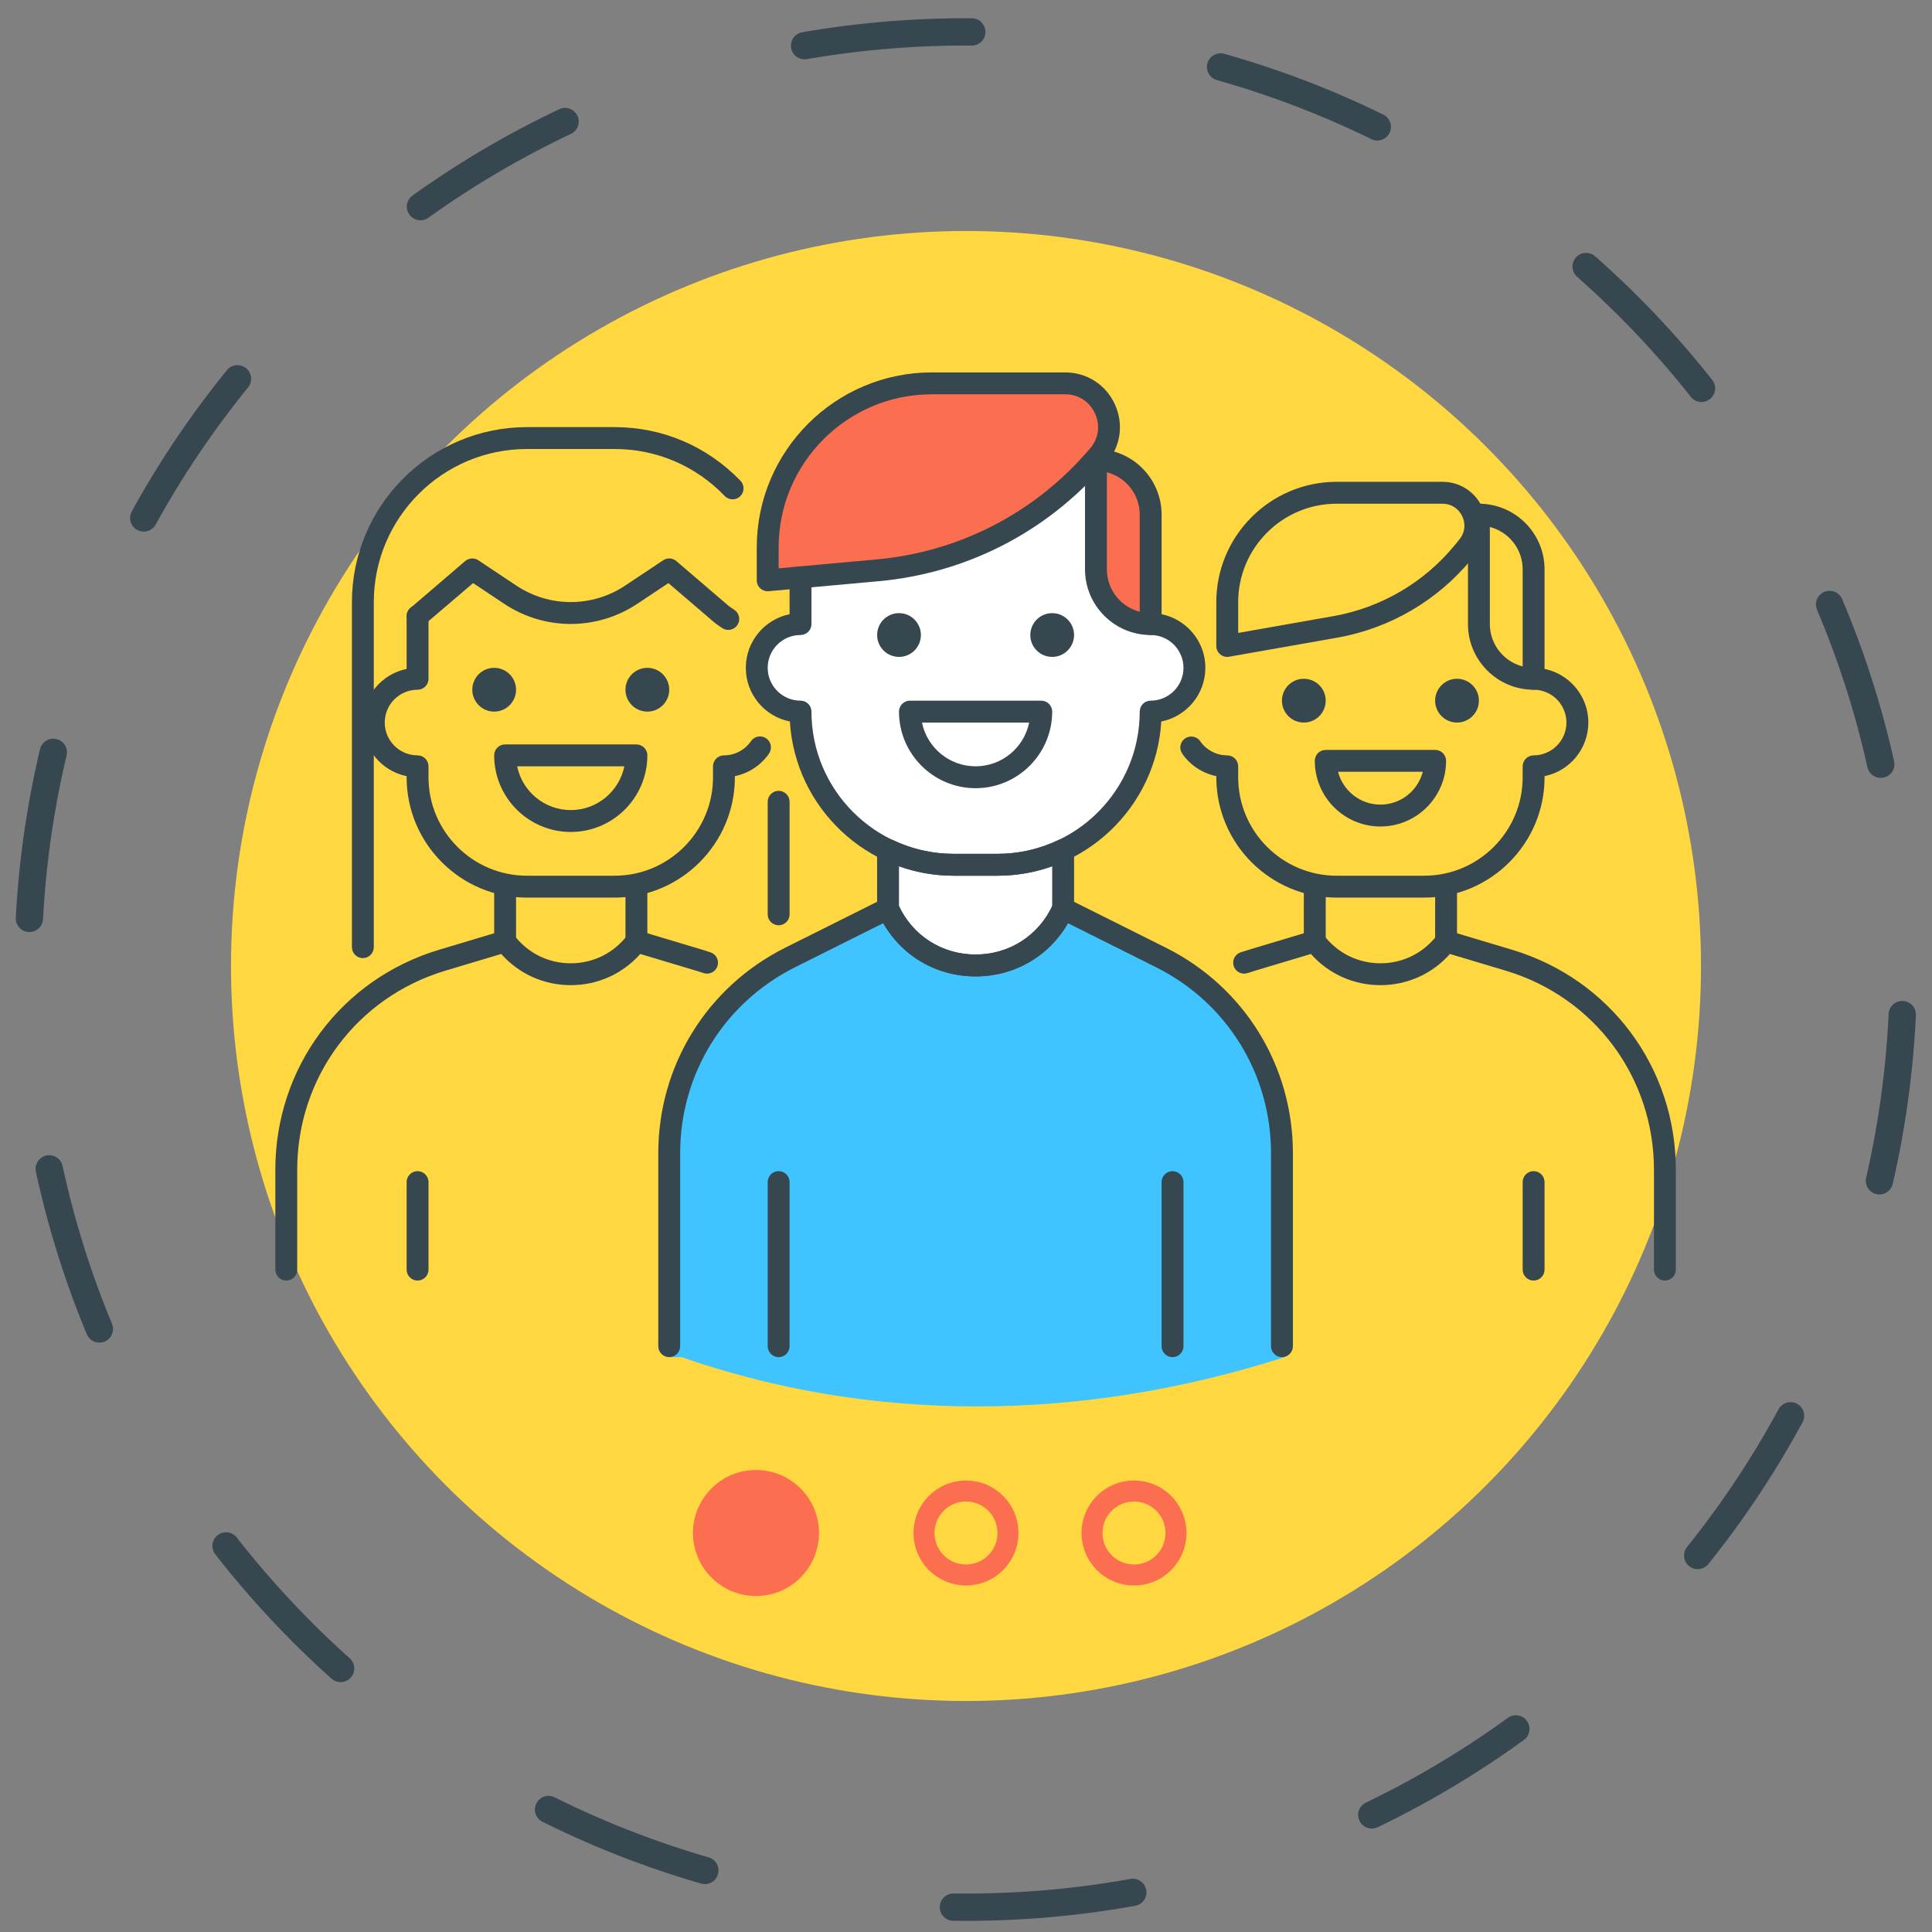<?xml version="1.0" encoding="UTF-8"?> <svg xmlns="http://www.w3.org/2000/svg" xmlns:xlink="http://www.w3.org/1999/xlink" width="92px" height="92px" viewBox="0 0 92 92" version="1.1"><rect x="0" y="0" width="92" height="92" fill="#808080" stroke="none"/><title>Experienced Team icon</title><g id="Page-1" stroke="none" stroke-width="1" fill="none" fill-rule="evenodd"><g id="Hire-Node.js-developers_upd" transform="translate(-788, -1202)"><g id="Experienced-Team-icon" transform="translate(789, 1203)"><rect id="Rectangle" x="0" y="0" width="90" height="90"></rect><circle id="Oval" fill="#FFD740" cx="45" cy="45" r="35"></circle><g id="Group-57"><path d="M44.985,89.82 C69.644,89.82 89.635,69.829 89.635,45.169 C89.635,20.51 69.644,0.519 44.985,0.519 C20.325,0.519 0.334,20.51 0.334,45.169 C0.334,69.829 20.325,89.82 44.985,89.82 Z" id="Oval" stroke="#37474F" stroke-width="1.3" stroke-linecap="round" stroke-dasharray="8,12"></path><circle id="Oval" fill="#FC6E50" cx="35" cy="72" r="3"></circle><circle id="Oval" stroke="#FC6E50" stroke-linecap="round" cx="45" cy="72" r="2"></circle><circle id="Oval" stroke="#FC6E50" stroke-linecap="round" cx="53" cy="72" r="2"></circle><g id="students" transform="translate(12.111, 16.734)"><path d="M37.514,25.791 L37.514,22.274 C39.859,21.883 41.226,19.734 41.617,15.826 C41.645,15.544 42.359,15.946 42.789,15.826 C43.455,15.641 43.934,14.986 43.962,14.654 C44.096,13.035 43.315,12.058 41.617,11.723 L39.272,4.103 L24.618,9.378 L24.618,11.723 L23.446,12.309 L22.86,14.068 L23.446,15.826 L24.618,16.412 C25.4,19.538 26.768,21.688 28.722,22.86 C29.685,23.438 28.708,23.644 28.722,24.032 C28.731,24.298 28.731,24.689 28.722,25.205 L31.066,27.549 L33.411,28.135 L35.755,27.549 L37.514,25.791 Z" id="Path-67" fill="#FFFFFF"></path><path d="M19.343,46.892 C23.841,48.455 28.53,49.237 33.411,49.237 C38.292,49.237 43.176,48.455 48.065,46.892 L48.065,35.755 C46.892,31.457 44.743,28.722 41.617,27.549 C38.491,26.377 37.123,25.791 37.514,25.791 L33.411,28.722 L29.308,25.791 L24.032,28.135 C20.515,30.089 18.757,33.215 18.757,37.514 C18.757,41.812 18.757,44.939 18.757,46.892 L19.343,46.892 Z" id="Path-66" fill="#40C4FF"></path><g id="Group" transform="translate(0, 11.072)" fill="#37474F" fill-rule="nonzero"><path d="M23.967,8.853 C23.68,8.853 23.446,9.087 23.446,9.374 L23.446,14.734 C23.446,15.021 23.68,15.255 23.967,15.255 C24.255,15.255 24.488,15.021 24.488,14.734 L24.488,9.374 C24.488,9.087 24.255,8.853 23.967,8.853 Z" id="Path"></path><path d="M20.727,16.545 C20.599,16.501 20.469,16.46 20.338,16.421 L17.343,15.523 C17.136,15.46 16.908,15.536 16.777,15.71 C16.131,16.571 15.144,17.065 14.068,17.065 C12.991,17.065 12.004,16.571 11.358,15.71 C11.228,15.536 11.002,15.461 10.793,15.523 L7.798,16.421 C3.133,17.82 0,22.032 0,26.901 L0,31.652 C0,31.94 0.233,32.173 0.521,32.173 C0.809,32.173 1.042,31.94 1.042,31.652 L1.042,26.901 C1.042,22.495 3.877,18.684 8.097,17.417 L10.758,16.62 C11.597,17.568 12.785,18.106 14.068,18.106 C15.35,18.106 16.538,17.568 17.377,16.621 L20.038,17.418 C20.156,17.453 20.274,17.492 20.391,17.531 C20.665,17.622 20.959,17.478 21.052,17.206 C21.145,16.933 20.999,16.637 20.727,16.545 Z" id="Path"></path><circle id="Oval" cx="17.715" cy="4.038" r="1.042"></circle><circle id="Oval" cx="10.421" cy="4.038" r="1.042"></circle><path d="M6.773,26.963 C6.486,26.963 6.252,27.197 6.252,27.484 L6.252,31.652 C6.252,31.94 6.486,32.173 6.773,32.173 C7.061,32.173 7.294,31.94 7.294,31.652 L7.294,27.484 C7.294,27.197 7.061,26.963 6.773,26.963 Z" id="Path"></path><path d="M23.375,6.353 C23.138,6.191 22.814,6.249 22.651,6.487 C22.358,6.911 21.877,7.164 21.363,7.164 C21.076,7.164 20.842,7.398 20.842,7.685 L20.842,8.206 C20.842,10.791 18.738,12.895 16.153,12.895 L11.985,12.895 C9.398,12.895 7.294,10.791 7.294,8.206 L7.294,7.685 C7.294,7.398 7.061,7.164 6.773,7.164 C5.912,7.164 5.21,6.463 5.21,5.601 C5.21,4.739 5.912,4.038 6.773,4.038 C7.061,4.038 7.294,3.805 7.294,3.517 L7.294,0.536 C7.294,0.248 7.061,0.015 6.773,0.015 C6.486,0.015 6.252,0.247 6.252,0.536 L6.252,3.048 C5.064,3.29 4.168,4.343 4.168,5.601 C4.168,6.859 5.064,7.912 6.252,8.154 L6.252,8.206 C6.252,11.366 8.823,13.937 11.984,13.937 L16.152,13.937 C19.312,13.937 21.883,11.366 21.883,8.206 L21.883,8.153 C22.536,8.02 23.122,7.639 23.509,7.079 C23.671,6.841 23.612,6.517 23.375,6.353 Z" id="Path"></path><path d="M17.194,6.643 L10.942,6.643 C10.654,6.643 10.421,6.877 10.421,7.164 C10.421,9.175 12.057,10.811 14.068,10.811 C16.079,10.811 17.715,9.175 17.715,7.164 C17.715,6.877 17.481,6.643 17.194,6.643 Z M14.068,9.769 C12.809,9.769 11.757,8.873 11.515,7.685 L16.62,7.685 C16.378,8.873 15.327,9.769 14.068,9.769 Z" id="Shape"></path><path d="M10.942,12.895 C10.654,12.895 10.421,13.129 10.421,13.416 L10.421,16.022 C10.421,16.309 10.654,16.543 10.942,16.543 C11.229,16.543 11.463,16.309 11.463,16.022 L11.463,13.416 C11.463,13.129 11.229,12.895 10.942,12.895 Z" id="Path"></path><path d="M17.194,12.895 C16.906,12.895 16.673,13.129 16.673,13.416 L16.673,16.022 C16.673,16.309 16.906,16.543 17.194,16.543 C17.481,16.543 17.715,16.309 17.715,16.022 L17.715,13.416 C17.715,13.129 17.481,12.895 17.194,12.895 Z" id="Path"></path><path d="M58.894,16.421 L55.899,15.523 C55.691,15.46 55.464,15.536 55.333,15.71 C54.687,16.571 53.7,17.065 52.624,17.065 C51.547,17.065 50.56,16.571 49.914,15.71 C49.784,15.536 49.558,15.461 49.348,15.523 L46.353,16.421 C46.222,16.46 46.092,16.501 45.964,16.545 C45.692,16.637 45.546,16.933 45.639,17.206 C45.732,17.479 46.029,17.622 46.299,17.531 C46.416,17.492 46.534,17.453 46.652,17.418 L49.313,16.621 C50.153,17.568 51.341,18.106 52.624,18.106 C53.906,18.106 55.094,17.568 55.933,16.621 L58.595,17.418 C62.814,18.685 65.649,22.496 65.649,26.901 L65.649,31.652 C65.649,31.94 65.883,32.173 66.17,32.173 C66.458,32.173 66.691,31.94 66.691,31.652 L66.691,26.901 C66.691,22.032 63.558,17.82 58.894,16.421 Z" id="Path"></path><circle id="Oval" cx="56.271" cy="4.559" r="1.042"></circle><circle id="Oval" cx="48.976" cy="4.559" r="1.042"></circle><path d="M59.918,26.963 C59.63,26.963 59.397,27.197 59.397,27.484 L59.397,31.652 C59.397,31.94 59.63,32.173 59.918,32.173 C60.206,32.173 60.439,31.94 60.439,31.652 L60.439,27.484 C60.439,27.197 60.206,26.963 59.918,26.963 Z" id="Path"></path><path d="M59.918,2.996 C59.63,2.996 59.397,3.229 59.397,3.517 C59.397,3.805 59.63,4.038 59.918,4.038 C60.78,4.038 61.481,4.739 61.481,5.601 C61.481,6.463 60.78,7.164 59.918,7.164 C59.63,7.164 59.397,7.398 59.397,7.685 L59.397,8.206 C59.397,10.791 57.293,12.895 54.708,12.895 L50.54,12.895 C47.954,12.895 45.85,10.791 45.85,8.206 L45.85,7.685 C45.85,7.398 45.617,7.164 45.329,7.164 C44.817,7.164 44.336,6.913 44.043,6.491 C43.879,6.254 43.555,6.197 43.318,6.36 C43.082,6.524 43.023,6.849 43.188,7.085 C43.574,7.641 44.158,8.021 44.809,8.153 L44.809,8.206 C44.809,11.366 47.38,13.937 50.541,13.937 L54.709,13.937 C57.869,13.937 60.44,11.366 60.44,8.206 L60.44,8.154 C61.628,7.912 62.524,6.859 62.524,5.601 C62.523,4.164 61.354,2.996 59.918,2.996 Z" id="Path"></path><path d="M55.229,6.904 L50.019,6.904 C49.731,6.904 49.498,7.137 49.498,7.425 C49.498,9.148 50.9,10.551 52.624,10.551 C54.347,10.551 55.75,9.148 55.75,7.425 C55.75,7.137 55.516,6.904 55.229,6.904 Z M52.624,9.509 C51.655,9.509 50.838,8.843 50.605,7.946 L54.641,7.946 C54.41,8.843 53.593,9.509 52.624,9.509 Z" id="Shape"></path><path d="M49.498,12.895 C49.21,12.895 48.976,13.129 48.976,13.416 L48.976,16.022 C48.976,16.309 49.21,16.543 49.498,16.543 C49.785,16.543 50.019,16.309 50.019,16.022 L50.019,13.416 C50.019,13.129 49.785,12.895 49.498,12.895 Z" id="Path"></path><path d="M55.75,12.895 C55.462,12.895 55.229,13.129 55.229,13.416 L55.229,16.022 C55.229,16.309 55.462,16.543 55.75,16.543 C56.037,16.543 56.271,16.309 56.271,16.022 L56.271,13.416 C56.271,13.129 56.037,12.895 55.75,12.895 Z" id="Path"></path></g><g id="Group" transform="translate(18.236, 11.463)" fill="#37474F" fill-rule="nonzero"><path d="M24.171,15.931 L19.511,13.602 C19.384,13.538 19.236,13.531 19.102,13.578 C18.968,13.626 18.86,13.727 18.802,13.857 C18.144,15.336 16.729,16.256 15.11,16.256 C13.49,16.256 12.075,15.336 11.418,13.856 C11.359,13.726 11.251,13.625 11.118,13.577 C10.985,13.529 10.836,13.537 10.708,13.601 L6.048,15.93 C2.318,17.796 0,21.547 0,25.717 L0,34.908 C0,35.195 0.233,35.429 0.521,35.429 C0.809,35.429 1.042,35.195 1.042,34.908 L1.042,25.717 C1.042,21.944 3.139,18.551 6.514,16.862 L10.711,14.764 C11.616,16.34 13.256,17.298 15.11,17.298 C16.964,17.298 18.604,16.34 19.508,14.765 L23.706,16.864 C27.081,18.552 29.177,21.945 29.177,25.718 L29.177,34.909 C29.177,35.196 29.411,35.43 29.699,35.43 C29.986,35.43 30.22,35.196 30.22,34.909 L30.22,25.718 C30.22,21.548 27.902,17.797 24.171,15.931 Z" id="Path"></path><circle id="Oval" cx="18.757" cy="1.042" r="1.042"></circle><circle id="Oval" cx="11.463" cy="1.042" r="1.042"></circle></g><path d="M39.077,4.168 L39.077,9.378 C39.077,10.818 40.243,11.984 41.682,11.984 L41.682,6.773 C41.682,5.335 40.516,4.168 39.077,4.168 Z" id="Path" fill="#FC6E50" fill-rule="nonzero"></path><path d="M39.077,3.647 C38.789,3.647 38.556,3.881 38.556,4.168 L38.556,9.378 C38.556,11.102 39.959,12.505 41.682,12.505 C41.97,12.505 42.203,12.271 42.203,11.984 L42.203,6.773 C42.203,5.05 40.801,3.647 39.077,3.647 Z M41.161,11.397 C40.263,11.165 39.598,10.349 39.598,9.378 L39.598,4.755 C40.496,4.987 41.161,5.803 41.161,6.773 L41.161,11.397 Z" id="Shape" fill="#37474F" fill-rule="nonzero"></path><path d="M37.61,0.521 L31.262,0.521 C26.945,0.521 23.446,4.02 23.446,8.336 L23.446,9.9 L28.679,9.423 C32.678,9.06 36.383,7.171 39.028,4.149 L39.179,3.976 C40.358,2.63 39.401,0.521 37.61,0.521 Z" id="Path" fill="#FC6E50" fill-rule="nonzero"></path><g id="Group" transform="translate(3.647, 0)" fill="#37474F" fill-rule="nonzero"><path d="M36.335,1.529 C35.907,0.586 34.998,0 33.963,0 L27.614,0 C23.018,0 19.278,3.74 19.278,8.336 L19.278,9.9 C19.278,10.046 19.339,10.185 19.448,10.284 C19.544,10.373 19.67,10.421 19.799,10.421 C19.815,10.421 19.83,10.419 19.846,10.418 L25.079,9.943 C29.23,9.566 33.028,7.63 35.772,4.494 L35.924,4.321 C36.605,3.541 36.763,2.472 36.335,1.529 Z M35.14,3.634 L34.988,3.807 C32.42,6.741 28.868,8.552 24.984,8.905 L20.32,9.328 L20.32,8.336 C20.32,4.315 23.592,1.042 27.614,1.042 L33.963,1.042 C34.593,1.042 35.126,1.385 35.386,1.96 C35.647,2.534 35.555,3.161 35.14,3.634 Z" id="Shape"></path><path d="M53.666,6.252 C53.378,6.252 53.145,6.486 53.145,6.773 L53.145,11.984 C53.145,13.707 54.547,15.11 56.271,15.11 C56.558,15.11 56.792,14.876 56.792,14.589 L56.792,9.378 C56.792,7.655 55.389,6.252 53.666,6.252 Z M55.75,14.002 C54.852,13.77 54.187,12.954 54.187,11.984 L54.187,7.36 C55.085,7.592 55.75,8.408 55.75,9.378 L55.75,14.002 Z" id="Shape"></path><path d="M53.814,6.402 C53.466,5.667 52.744,5.21 51.93,5.21 L46.892,5.21 C43.732,5.21 41.161,7.782 41.161,10.942 L41.161,13.026 C41.161,13.179 41.229,13.326 41.348,13.425 C41.442,13.504 41.56,13.547 41.682,13.547 C41.712,13.547 41.743,13.544 41.773,13.538 L46.919,12.631 C49.435,12.187 51.711,10.854 53.329,8.875 L53.544,8.614 C54.059,7.984 54.162,7.137 53.814,6.402 Z M52.737,7.955 L52.523,8.217 C51.062,10.002 49.008,11.204 46.738,11.605 L42.203,12.405 L42.203,10.942 C42.203,8.356 44.307,6.252 46.892,6.252 L51.93,6.252 C52.342,6.252 52.695,6.475 52.872,6.848 C53.049,7.221 52.998,7.635 52.737,7.955 Z" id="Shape"></path><path d="M38.035,11.463 C37.747,11.463 37.514,11.696 37.514,11.984 C37.514,12.271 37.747,12.505 38.035,12.505 C38.897,12.505 39.598,13.206 39.598,14.068 C39.598,14.929 38.897,15.631 38.035,15.631 C37.747,15.631 37.514,15.864 37.514,16.152 C37.514,19.887 34.475,22.925 30.741,22.925 L28.656,22.925 C24.922,22.925 21.883,19.887 21.883,16.152 C21.883,15.864 21.65,15.631 21.362,15.631 C20.5,15.631 19.799,14.929 19.799,14.068 C19.799,13.206 20.5,12.505 21.362,12.505 C21.65,12.505 21.883,12.271 21.883,11.984 L21.883,9.758 C21.883,9.47 21.65,9.237 21.362,9.237 C21.074,9.237 20.841,9.47 20.841,9.758 L20.841,11.515 C19.653,11.756 18.757,12.81 18.757,14.068 C18.757,15.331 19.66,16.387 20.856,16.623 C21.099,20.714 24.506,23.967 28.656,23.967 L30.741,23.967 C34.891,23.967 38.298,20.714 38.541,16.623 C39.736,16.386 40.64,15.331 40.64,14.068 C40.64,12.631 39.471,11.463 38.035,11.463 Z" id="Path"></path><path d="M18.217,11.31 L18.116,11.242 C18.046,11.195 17.975,11.15 17.91,11.093 L15.449,8.984 C15.273,8.833 15.017,8.817 14.821,8.946 L13.021,10.145 C11.441,11.2 9.398,11.2 7.82,10.145 L6.02,8.946 C5.826,8.817 5.57,8.835 5.392,8.984 L2.93,11.094 L2.802,11.199 C2.577,11.377 2.538,11.704 2.717,11.93 C2.895,12.155 3.223,12.195 3.449,12.015 L5.77,10.032 L7.241,11.012 C9.172,12.3 11.668,12.3 13.6,11.012 L15.071,10.032 L17.231,11.884 C17.328,11.967 17.434,12.038 17.539,12.11 L17.626,12.168 C17.716,12.232 17.82,12.261 17.921,12.261 C18.087,12.261 18.249,12.183 18.351,12.036 C18.514,11.797 18.454,11.473 18.217,11.31 Z" id="Path"></path><path d="M18.503,5.16 C16.915,3.513 14.785,2.605 12.505,2.605 L8.336,2.605 C3.74,2.605 0,6.345 0,10.942 L0,27.368 C0,27.656 0.233,27.89 0.521,27.89 C0.809,27.89 1.042,27.656 1.042,27.368 L1.042,10.942 C1.042,6.92 4.314,3.647 8.336,3.647 L12.505,3.647 C14.499,3.647 16.362,4.441 17.752,5.883 C17.952,6.093 18.283,6.096 18.489,5.898 C18.697,5.697 18.703,5.367 18.503,5.16 Z" id="Path"></path><path d="M34.145,22.295 C33.993,22.201 33.803,22.186 33.643,22.266 C32.723,22.703 31.746,22.925 30.741,22.925 L28.656,22.925 C27.651,22.925 26.674,22.703 25.754,22.265 C25.593,22.186 25.403,22.2 25.252,22.294 C25.101,22.39 25.009,22.555 25.009,22.734 L25.009,25.53 C25.009,25.603 25.025,25.675 25.054,25.742 C25.881,27.603 27.661,28.761 29.699,28.761 C31.736,28.761 33.516,27.604 34.343,25.743 C34.372,25.675 34.388,25.603 34.388,25.53 L34.388,22.734 C34.388,22.556 34.296,22.39 34.145,22.295 Z M33.346,25.417 C32.67,26.839 31.282,27.719 29.699,27.719 C28.115,27.719 26.727,26.839 26.051,25.417 L26.051,23.516 C26.89,23.815 27.763,23.967 28.656,23.967 L30.741,23.967 C31.634,23.967 32.507,23.815 33.346,23.515 L33.346,25.417 Z" id="Shape"></path><path d="M32.825,15.631 L26.572,15.631 C26.285,15.631 26.051,15.864 26.051,16.152 C26.051,18.163 27.687,19.799 29.699,19.799 C31.71,19.799 33.346,18.163 33.346,16.152 C33.346,15.864 33.112,15.631 32.825,15.631 Z M29.699,18.757 C28.44,18.757 27.388,17.861 27.145,16.673 L32.25,16.673 C32.009,17.861 30.957,18.757 29.699,18.757 Z" id="Shape"></path><path d="M20.32,38.035 C20.032,38.035 19.799,38.268 19.799,38.556 L19.799,46.371 C19.799,46.659 20.032,46.892 20.32,46.892 C20.608,46.892 20.841,46.659 20.841,46.371 L20.841,38.556 C20.841,38.268 20.608,38.035 20.32,38.035 Z" id="Path"></path><path d="M39.077,38.035 C38.789,38.035 38.556,38.268 38.556,38.556 L38.556,46.371 C38.556,46.659 38.789,46.892 39.077,46.892 C39.365,46.892 39.598,46.659 39.598,46.371 L39.598,38.556 C39.598,38.268 39.365,38.035 39.077,38.035 Z" id="Path"></path></g></g></g></g></g></g></svg> 